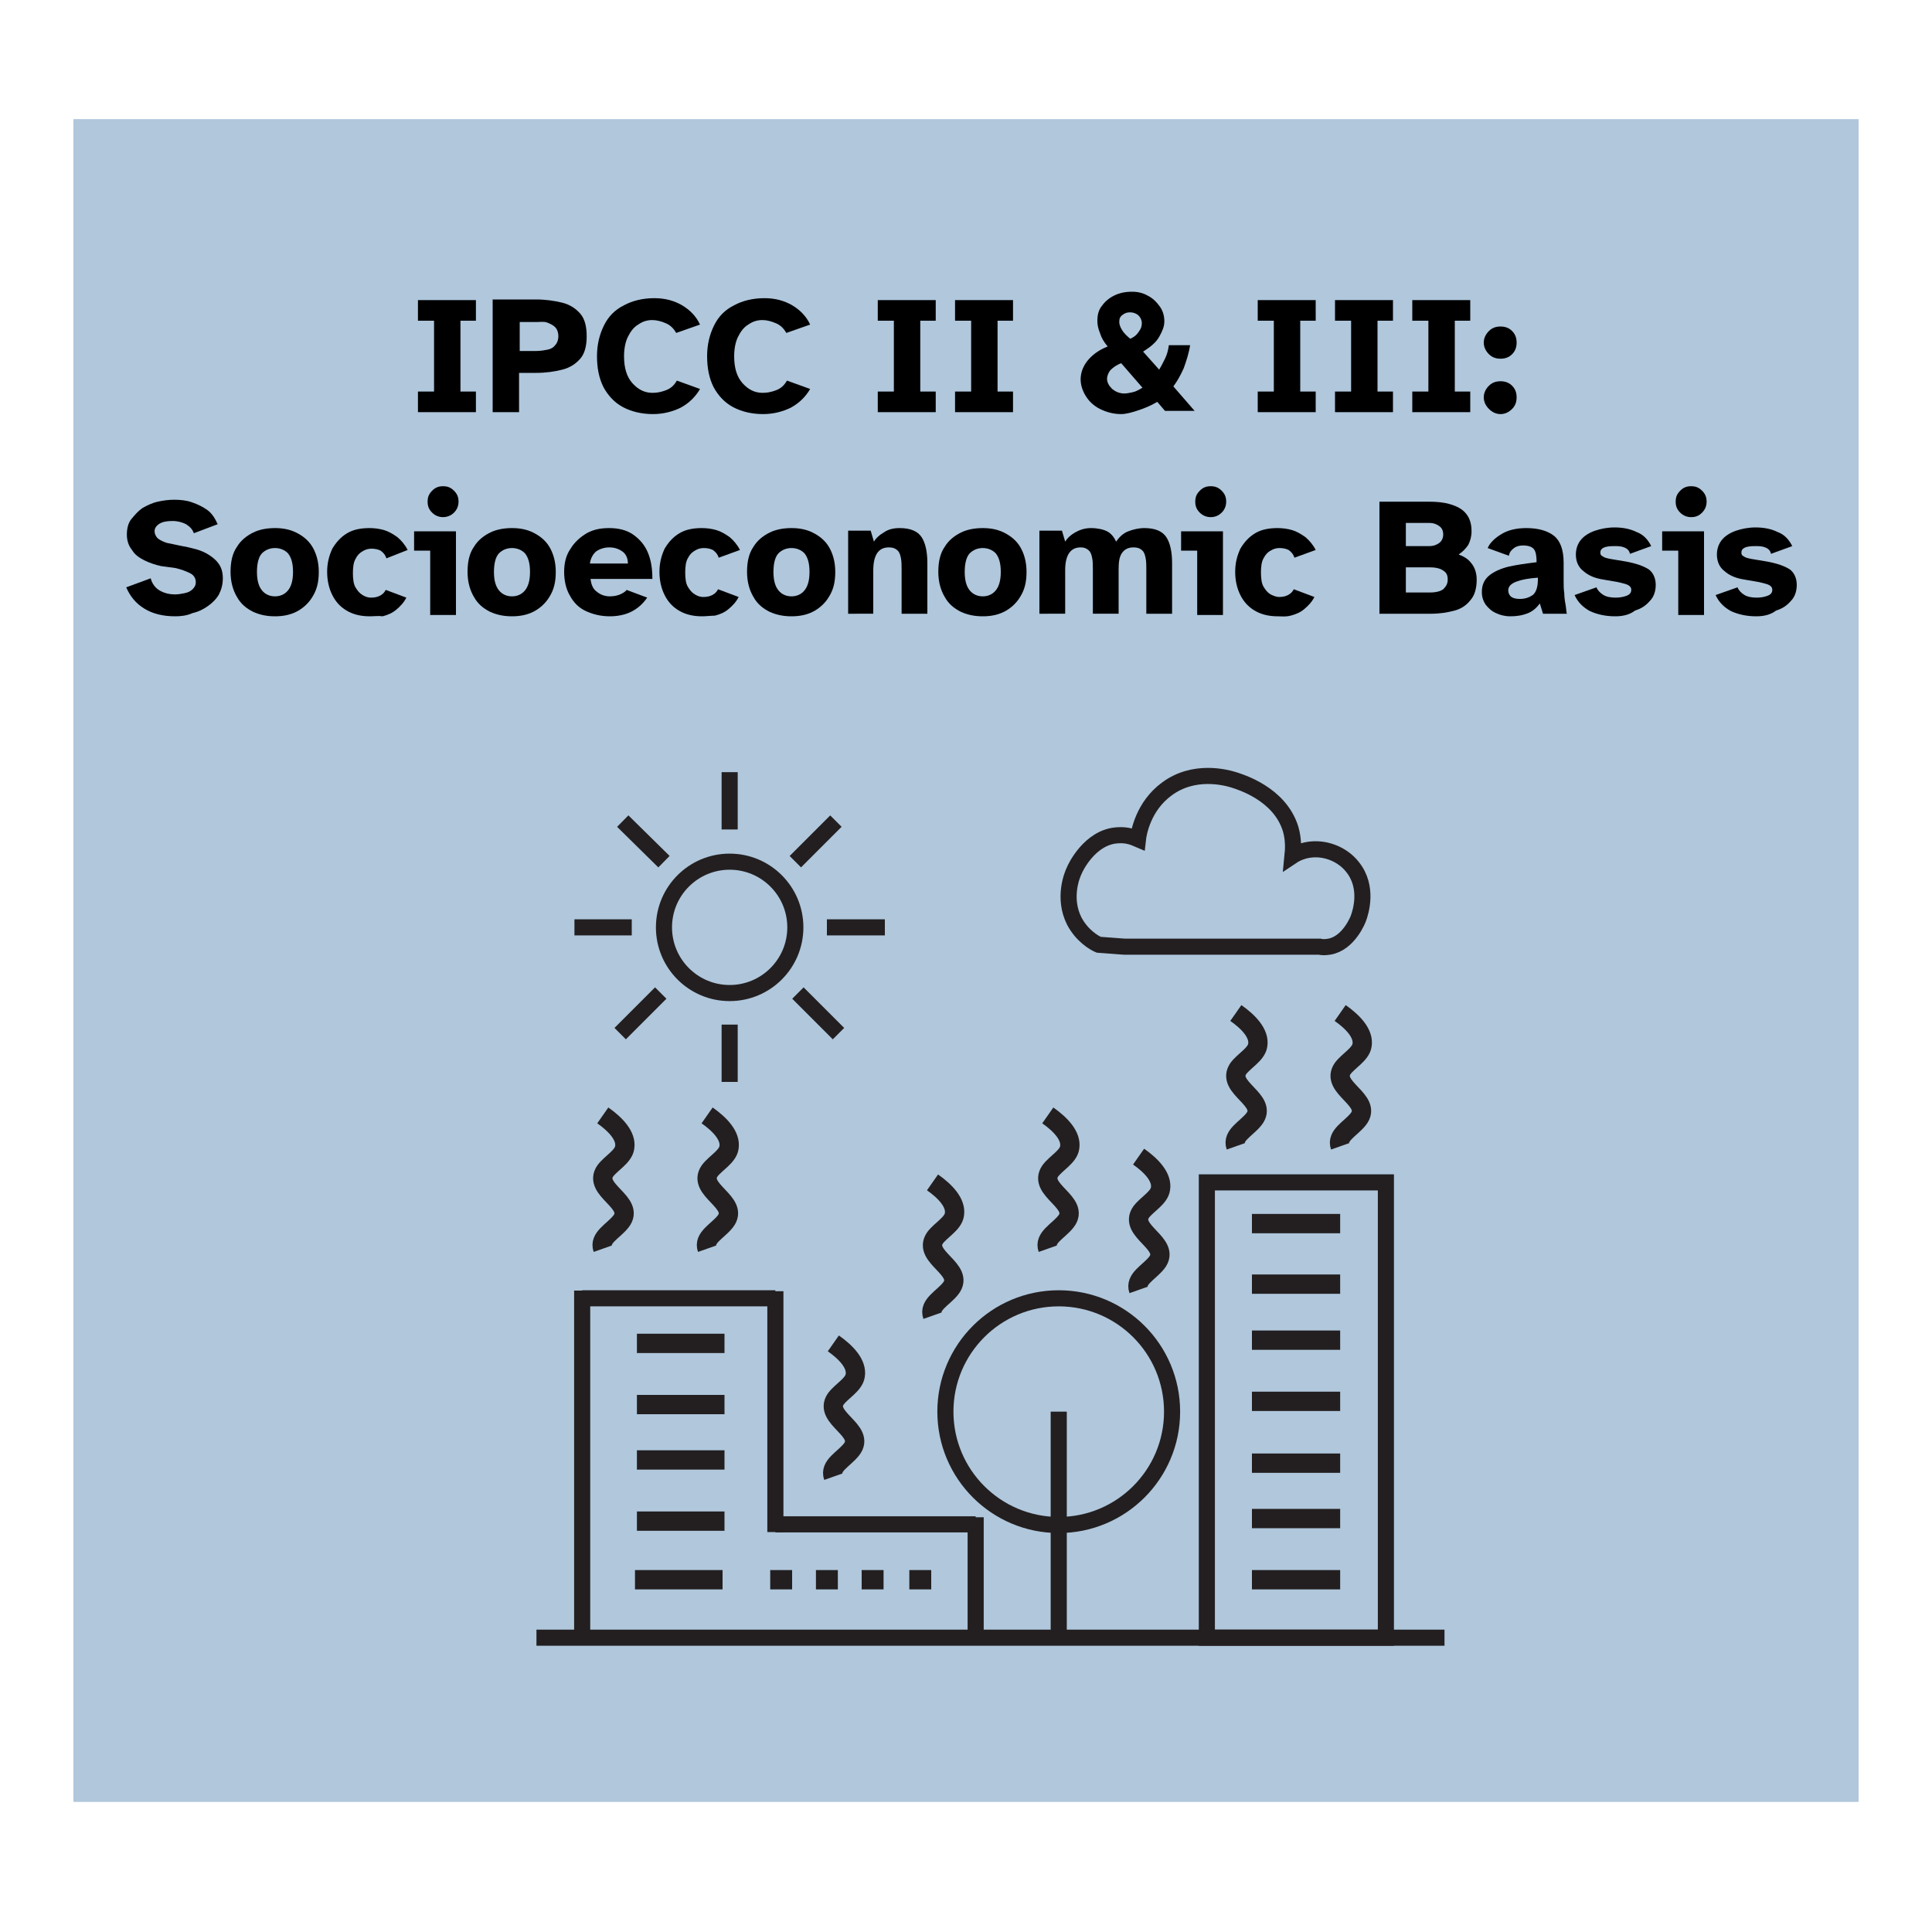 <?xml version="1.0" encoding="utf-8"?>
<!-- Generator: Adobe Illustrator 22.0.1, SVG Export Plug-In . SVG Version: 6.00 Build 0)  -->
<svg version="1.1" id="Layer_1" xmlns="http://www.w3.org/2000/svg" xmlns:xlink="http://www.w3.org/1999/xlink" x="0px" y="0px"
	 viewBox="0 0 300 300" style="enable-background:new 0 0 300 300;" xml:space="preserve">
<style type="text/css">
	.st0{fill:#B0C7DC;}
	.st1{enable-background:new    ;}
	.st2{fill:none;stroke:#231F20;stroke-width:2.5;stroke-miterlimit:10;}
	.st3{fill:none;stroke:#231F20;stroke-width:3;stroke-miterlimit:10;}
</style>
<rect x="11.4" y="18.5" class="st0" width="277.2" height="261.3"/>
<g>
	<g class="st1">
		<path d="M64.9,64v-3.2h2.5v-11h-2.5v-3.2h9v3.2h-2.4v11h2.4V64H64.9z"/>
		<path d="M76.5,64V46.5h6.7c1.5,0,2.9,0.2,4.1,0.5c1.2,0.3,2.1,0.9,2.8,1.7c0.7,0.8,1,2,1,3.5c0,1.5-0.3,2.7-1,3.5
			c-0.7,0.8-1.6,1.4-2.8,1.7c-1.2,0.3-2.5,0.5-4.1,0.5h-2.6V64H76.5z M80.6,54.5h2.7c0.6,0,1.2-0.1,1.7-0.2c0.5-0.1,0.9-0.3,1.2-0.7
			c0.3-0.3,0.5-0.8,0.5-1.4c0-0.6-0.2-1.1-0.5-1.4c-0.3-0.3-0.7-0.5-1.2-0.7S84,50,83.4,50h-2.7V54.5z"/>
		<path d="M101.4,64.3c-1.8,0-3.4-0.4-4.7-1.1c-1.3-0.7-2.3-1.8-3-3.1c-0.7-1.4-1-3-1-4.8c0-1.8,0.4-3.4,1.1-4.8
			c0.7-1.4,1.7-2.4,3.1-3.1c1.3-0.7,2.9-1.1,4.7-1.1c1.7,0,3.1,0.4,4.3,1.1s2.2,1.7,2.8,3l-3.7,1.3c-0.4-0.7-0.9-1.2-1.6-1.5
			c-0.7-0.3-1.4-0.5-2.1-0.5c-0.8,0-1.5,0.2-2.2,0.7c-0.7,0.4-1.2,1.1-1.6,1.9s-0.6,1.9-0.6,3c0,1.8,0.4,3.2,1.3,4.2
			s1.9,1.5,3.1,1.5c0.7,0,1.3-0.1,2.1-0.4s1.3-0.8,1.7-1.5l3.6,1.3c-0.7,1.2-1.7,2.2-3,2.9C104.5,63.9,103,64.3,101.4,64.3z"/>
		<path d="M118.5,64.3c-1.8,0-3.4-0.4-4.7-1.1c-1.3-0.7-2.3-1.8-3-3.1c-0.7-1.4-1-3-1-4.8c0-1.8,0.4-3.4,1.1-4.8
			c0.7-1.4,1.7-2.4,3.1-3.1c1.3-0.7,2.9-1.1,4.7-1.1c1.7,0,3.1,0.4,4.3,1.1s2.2,1.7,2.8,3l-3.7,1.3c-0.4-0.7-0.9-1.2-1.6-1.5
			c-0.7-0.3-1.4-0.5-2.1-0.5c-0.8,0-1.5,0.2-2.2,0.7c-0.7,0.4-1.2,1.1-1.6,1.9s-0.6,1.9-0.6,3c0,1.8,0.4,3.2,1.3,4.2
			s1.9,1.5,3.1,1.5c0.7,0,1.3-0.1,2.1-0.4s1.3-0.8,1.7-1.5l3.6,1.3c-0.7,1.2-1.7,2.2-3,2.9C121.6,63.9,120.1,64.3,118.5,64.3z"/>
		<path d="M136.3,64v-3.2h2.5v-11h-2.5v-3.2h9v3.2h-2.4v11h2.4V64H136.3z"/>
		<path d="M148.3,64v-3.2h2.5v-11h-2.5v-3.2h9v3.2h-2.4v11h2.4V64H148.3z"/>
		<path d="M174.1,64.3c-1.2,0-2.3-0.3-3.3-0.8c-1-0.5-1.7-1.2-2.2-2c-0.5-0.8-0.8-1.7-0.8-2.6c0-0.9,0.3-1.9,1-2.8
			c0.7-0.9,1.7-1.7,3.2-2.3c-0.6-0.7-1-1.4-1.2-2.1c-0.3-0.7-0.4-1.3-0.4-1.9c0-0.9,0.2-1.7,0.7-2.3c0.5-0.7,1.1-1.2,1.9-1.6
			s1.7-0.6,2.8-0.6c0.9,0,1.7,0.2,2.4,0.6c0.8,0.4,1.4,1,1.9,1.7s0.7,1.5,0.7,2.3c0,0.8-0.3,1.5-0.8,2.4s-1.4,1.6-2.5,2.3l2.5,2.8
			c0.3-0.5,0.6-1.1,0.9-1.7s0.5-1.3,0.6-2.1h3.3c-0.2,1.3-0.6,2.5-1,3.6c-0.5,1.1-1,2-1.6,2.8l3.3,3.8h-4.6l-1.2-1.4
			c-1,0.6-2,1-2.9,1.3S174.9,64.3,174.1,64.3z M174.6,61.1c0.4,0,0.8-0.1,1.3-0.2c0.5-0.1,1-0.4,1.5-0.7l-3.3-3.8
			c-0.8,0.3-1.3,0.7-1.7,1.1c-0.3,0.4-0.5,0.9-0.5,1.3c0,0.6,0.3,1.1,0.8,1.6C173.2,60.8,173.8,61.1,174.6,61.1z M175.5,52.6
			c0.7-0.3,1.1-0.7,1.4-1.2c0.3-0.4,0.4-0.8,0.4-1.2c0-0.5-0.2-0.9-0.5-1.2c-0.3-0.3-0.8-0.5-1.3-0.5c-0.5,0-0.8,0.1-1.2,0.4
			s-0.5,0.6-0.5,1.1c0,0.3,0.1,0.7,0.4,1.2S174.9,52.1,175.5,52.6z"/>
		<path d="M195.3,64v-3.2h2.5v-11h-2.5v-3.2h9v3.2h-2.4v11h2.4V64H195.3z"/>
		<path d="M207.3,64v-3.2h2.5v-11h-2.5v-3.2h9v3.2h-2.4v11h2.4V64H207.3z"/>
		<path d="M219.3,64v-3.2h2.5v-11h-2.5v-3.2h9v3.2h-2.4v11h2.4V64H219.3z"/>
		<path d="M233,55.7c-0.7,0-1.3-0.2-1.8-0.7s-0.8-1.1-0.8-1.8c0-0.7,0.3-1.3,0.8-1.8c0.5-0.5,1.1-0.7,1.8-0.7s1.3,0.2,1.8,0.7
			c0.5,0.5,0.7,1.1,0.7,1.8c0,0.7-0.2,1.3-0.7,1.8S233.7,55.7,233,55.7z M233,64.3c-0.7,0-1.3-0.3-1.8-0.8c-0.5-0.5-0.8-1.1-0.8-1.8
			c0-0.7,0.3-1.3,0.8-1.8c0.5-0.5,1.1-0.7,1.8-0.7s1.3,0.2,1.8,0.7c0.5,0.5,0.7,1.1,0.7,1.8c0,0.7-0.2,1.3-0.7,1.8
			C234.3,64,233.7,64.3,233,64.3z"/>
	</g>
	<g class="st1">
		<path d="M27.2,95.7c-1.9,0-3.5-0.4-4.8-1.2c-1.3-0.8-2.2-1.9-2.8-3.3l3.8-1.4c0.2,0.8,0.7,1.5,1.4,1.9s1.5,0.6,2.4,0.6
			c0.5,0,1-0.1,1.5-0.2s0.9-0.3,1.2-0.6c0.3-0.3,0.5-0.6,0.5-1.1c0-0.6-0.3-1.1-0.9-1.4c-0.6-0.3-1.4-0.6-2.3-0.8L25,87.9
			c-0.9-0.2-1.8-0.5-2.6-0.9c-0.8-0.4-1.5-0.9-1.9-1.6C20,84.8,19.7,84,19.7,83c0-0.9,0.2-1.8,0.7-2.4s1-1.2,1.7-1.7
			c0.7-0.4,1.5-0.8,2.4-1c0.9-0.2,1.7-0.3,2.6-0.3c0.9,0,1.9,0.1,2.7,0.4c0.9,0.3,1.7,0.7,2.4,1.2c0.7,0.5,1.2,1.3,1.6,2.2l-3.7,1.4
			c-0.2-0.6-0.6-1-1.2-1.4c-0.6-0.3-1.3-0.5-2.1-0.5c-0.8,0-1.5,0.1-2,0.4c-0.5,0.3-0.8,0.7-0.8,1.2c0,0.4,0.2,0.8,0.5,1.1
			c0.4,0.3,0.8,0.5,1.4,0.7l2.4,0.5c0.7,0.1,1.4,0.3,2.2,0.5c0.7,0.2,1.4,0.5,2,0.9c0.6,0.4,1.1,0.8,1.5,1.4s0.6,1.3,0.6,2.2
			c0,0.9-0.2,1.7-0.6,2.5c-0.4,0.7-1,1.3-1.7,1.8c-0.7,0.5-1.5,0.9-2.4,1.1C29,95.6,28.1,95.7,27.2,95.7z"/>
		<path d="M42.7,95.7c-1.2,0-2.3-0.2-3.4-0.7c-1-0.5-1.9-1.2-2.5-2.3c-0.6-1-1-2.3-1-3.9c0-1.6,0.3-2.9,1-3.9c0.6-1,1.5-1.7,2.5-2.2
			c1-0.5,2.2-0.7,3.4-0.7c1.2,0,2.3,0.2,3.3,0.7s1.9,1.2,2.5,2.2c0.6,1,1,2.3,1,3.9c0,1.6-0.3,2.8-1,3.9c-0.6,1-1.5,1.8-2.5,2.3
			C45,95.5,43.9,95.7,42.7,95.7z M42.7,92.6c0.8,0,1.5-0.3,2-0.9s0.8-1.5,0.8-2.9c0-1.4-0.3-2.3-0.8-2.9c-0.5-0.5-1.2-0.8-2-0.8
			c-0.8,0-1.5,0.3-2,0.8c-0.5,0.5-0.8,1.5-0.8,2.9c0,1.4,0.3,2.3,0.8,2.9C41.2,92.3,41.9,92.6,42.7,92.6z"/>
		<path d="M57.4,95.7c-1.4,0-2.6-0.3-3.6-0.9c-1-0.6-1.7-1.4-2.2-2.4s-0.8-2.2-0.8-3.6c0-1.4,0.3-2.5,0.8-3.6c0.6-1,1.3-1.8,2.3-2.4
			c1-0.6,2.2-0.8,3.5-0.8c0.7,0,1.5,0.1,2.2,0.3c0.7,0.2,1.4,0.6,2.1,1.1c0.6,0.5,1.2,1.2,1.6,2L60,86.7c-0.2-0.6-0.5-0.9-0.9-1.2
			c-0.4-0.2-0.9-0.3-1.4-0.3c-0.5,0-0.9,0.1-1.4,0.4s-0.8,0.6-1.1,1.2c-0.3,0.5-0.4,1.3-0.4,2.2c0,0.9,0.1,1.7,0.4,2.2
			s0.6,0.9,1.1,1.2s0.9,0.4,1.3,0.4c0.6,0,1-0.1,1.4-0.3c0.4-0.2,0.7-0.5,0.9-0.9l3.2,1.2c-0.4,0.8-1,1.4-1.6,1.9
			c-0.6,0.5-1.3,0.8-2.1,1C58.8,95.6,58.1,95.7,57.4,95.7z"/>
		<path d="M66.8,95.4v-9.9h-2.5v-3h6.5v13H66.8z M68.8,80.3c-0.6,0-1.2-0.2-1.7-0.7s-0.7-1-0.7-1.7c0-0.7,0.2-1.2,0.7-1.7
			s1-0.7,1.7-0.7c0.7,0,1.2,0.2,1.7,0.7c0.5,0.5,0.7,1,0.7,1.7c0,0.6-0.2,1.2-0.7,1.7C70.1,80,69.5,80.3,68.8,80.3z"/>
		<path d="M79.5,95.7c-1.2,0-2.3-0.2-3.4-0.7c-1-0.5-1.9-1.2-2.5-2.3c-0.6-1-1-2.3-1-3.9c0-1.6,0.3-2.9,1-3.9c0.6-1,1.5-1.7,2.5-2.2
			c1-0.5,2.2-0.7,3.4-0.7c1.2,0,2.3,0.2,3.3,0.7s1.9,1.2,2.5,2.2c0.6,1,1,2.3,1,3.9c0,1.6-0.3,2.8-1,3.9c-0.6,1-1.5,1.8-2.5,2.3
			C81.8,95.5,80.7,95.7,79.5,95.7z M79.5,92.6c0.8,0,1.5-0.3,2-0.9s0.8-1.5,0.8-2.9c0-1.4-0.3-2.3-0.8-2.9c-0.5-0.5-1.2-0.8-2-0.8
			c-0.8,0-1.5,0.3-2,0.8c-0.5,0.5-0.8,1.5-0.8,2.9c0,1.4,0.3,2.3,0.8,2.9C78,92.3,78.7,92.6,79.5,92.6z"/>
		<path d="M94.7,95.7c-1.4,0-2.6-0.3-3.7-0.8s-1.9-1.3-2.5-2.4c-0.6-1-0.9-2.3-0.9-3.7c0-1.4,0.3-2.6,1-3.6c0.6-1,1.5-1.8,2.5-2.4
			c1.1-0.6,2.2-0.8,3.5-0.8c1.4,0,2.7,0.3,3.7,1c1,0.7,1.8,1.6,2.3,2.8s0.7,2.5,0.7,4.1h-9.6c0.1,0.9,0.4,1.6,1,2
			c0.6,0.5,1.3,0.7,2,0.7c0.6,0,1.1-0.1,1.6-0.3c0.4-0.2,0.8-0.4,1-0.7l3.2,1.2c-0.7,1-1.5,1.7-2.5,2.2S95.8,95.7,94.7,95.7z
			 M91.6,87.5h5.9c0-0.8-0.3-1.5-0.9-1.9c-0.6-0.4-1.2-0.6-2-0.6c-0.7,0-1.4,0.2-2,0.6C92.1,86,91.7,86.7,91.6,87.5z"/>
		<path d="M109,95.7c-1.4,0-2.6-0.3-3.6-0.9c-1-0.6-1.7-1.4-2.2-2.4s-0.8-2.2-0.8-3.6c0-1.4,0.3-2.5,0.8-3.6c0.6-1,1.3-1.8,2.3-2.4
			c1-0.6,2.2-0.8,3.5-0.8c0.7,0,1.5,0.1,2.2,0.3c0.7,0.2,1.4,0.6,2.1,1.1c0.6,0.5,1.2,1.2,1.6,2l-3.3,1.2c-0.2-0.6-0.5-0.9-0.9-1.2
			c-0.4-0.2-0.9-0.3-1.4-0.3c-0.5,0-0.9,0.1-1.4,0.4s-0.8,0.6-1.1,1.2c-0.3,0.5-0.4,1.3-0.4,2.2c0,0.9,0.1,1.7,0.4,2.2
			s0.6,0.9,1.1,1.2s0.9,0.4,1.3,0.4c0.6,0,1-0.1,1.4-0.3c0.4-0.2,0.7-0.5,0.9-0.9l3.2,1.2c-0.4,0.8-1,1.4-1.6,1.9
			c-0.6,0.5-1.3,0.8-2.1,1C110.4,95.6,109.7,95.7,109,95.7z"/>
		<path d="M122.9,95.7c-1.2,0-2.3-0.2-3.4-0.7c-1-0.5-1.9-1.2-2.5-2.3c-0.6-1-1-2.3-1-3.9c0-1.6,0.3-2.9,1-3.9
			c0.6-1,1.5-1.7,2.5-2.2c1-0.5,2.2-0.7,3.4-0.7c1.2,0,2.3,0.2,3.3,0.7s1.9,1.2,2.5,2.2c0.6,1,1,2.3,1,3.9c0,1.6-0.3,2.8-1,3.9
			c-0.6,1-1.5,1.8-2.5,2.3C125.2,95.5,124.1,95.7,122.9,95.7z M122.9,92.6c0.8,0,1.5-0.3,2-0.9s0.8-1.5,0.8-2.9
			c0-1.4-0.3-2.3-0.8-2.9c-0.5-0.5-1.2-0.8-2-0.8c-0.8,0-1.5,0.3-2,0.8c-0.5,0.5-0.8,1.5-0.8,2.9c0,1.4,0.3,2.3,0.8,2.9
			C121.4,92.3,122.1,92.6,122.9,92.6z"/>
		<path d="M131.7,95.4v-13h3.5l0.5,1.7c0.3-0.5,0.8-1,1.5-1.4c0.7-0.5,1.5-0.7,2.5-0.7c1.7,0,2.8,0.5,3.4,1.4s0.9,2.3,0.9,4v7.9h-4
			v-6.9c0-0.6,0-1.2-0.1-1.7c-0.1-0.5-0.2-0.9-0.5-1.2c-0.3-0.3-0.7-0.5-1.4-0.5c-0.8,0-1.4,0.3-1.8,0.9s-0.6,1.5-0.6,2.7v6.7H131.7
			z"/>
		<path d="M152.6,95.7c-1.2,0-2.3-0.2-3.4-0.7c-1-0.5-1.9-1.2-2.5-2.3c-0.6-1-1-2.3-1-3.9c0-1.6,0.3-2.9,1-3.9
			c0.6-1,1.5-1.7,2.5-2.2s2.2-0.7,3.4-0.7c1.2,0,2.3,0.2,3.3,0.7s1.9,1.2,2.5,2.2c0.6,1,1,2.3,1,3.9c0,1.6-0.3,2.8-1,3.9
			c-0.6,1-1.5,1.8-2.5,2.3C154.9,95.5,153.8,95.7,152.6,95.7z M152.6,92.6c0.8,0,1.5-0.3,2-0.9c0.5-0.6,0.8-1.5,0.8-2.9
			c0-1.4-0.3-2.3-0.8-2.9c-0.5-0.5-1.2-0.8-2-0.8c-0.8,0-1.5,0.3-2,0.8c-0.5,0.5-0.8,1.5-0.8,2.9c0,1.4,0.3,2.3,0.8,2.9
			C151.1,92.3,151.8,92.6,152.6,92.6z"/>
		<path d="M161.4,95.4v-13h3.5l0.5,1.7c0.3-0.5,0.8-1,1.5-1.4s1.5-0.7,2.5-0.7c1,0,1.9,0.2,2.5,0.5s1.1,0.9,1.4,1.6
			c0.5-0.7,1.1-1.3,1.9-1.6s1.6-0.5,2.5-0.5c1.7,0,2.8,0.5,3.4,1.4s0.9,2.3,0.9,4v7.9h-4v-6.9c0-0.6,0-1.2-0.1-1.7
			c-0.1-0.5-0.2-0.9-0.5-1.2c-0.3-0.3-0.7-0.5-1.4-0.5c-0.8,0-1.4,0.3-1.8,0.9s-0.5,1.4-0.5,2.5v6.9h-4v-6.9c0-0.6,0-1.2-0.1-1.7
			c-0.1-0.5-0.2-0.9-0.5-1.2s-0.7-0.5-1.3-0.5c-0.8,0-1.4,0.3-1.8,0.9s-0.6,1.5-0.6,2.6v6.8H161.4z"/>
		<path d="M185.9,95.4v-9.9h-2.5v-3h6.5v13H185.9z M188,80.3c-0.6,0-1.2-0.2-1.7-0.7s-0.7-1-0.7-1.7c0-0.7,0.2-1.2,0.7-1.7
			s1-0.7,1.7-0.7c0.7,0,1.2,0.2,1.7,0.7s0.7,1,0.7,1.7c0,0.6-0.2,1.2-0.7,1.7S188.6,80.3,188,80.3z"/>
		<path d="M198.4,95.7c-1.4,0-2.6-0.3-3.6-0.9c-1-0.6-1.7-1.4-2.2-2.4c-0.5-1-0.8-2.2-0.8-3.6c0-1.4,0.3-2.5,0.8-3.6
			c0.6-1,1.3-1.8,2.3-2.4c1-0.6,2.2-0.8,3.5-0.8c0.7,0,1.5,0.1,2.2,0.3c0.7,0.2,1.4,0.6,2.1,1.1c0.6,0.5,1.2,1.2,1.6,2l-3.3,1.2
			c-0.2-0.6-0.5-0.9-0.9-1.2c-0.4-0.2-0.9-0.3-1.4-0.3c-0.5,0-0.9,0.1-1.4,0.4c-0.4,0.2-0.8,0.6-1.1,1.2c-0.3,0.5-0.4,1.3-0.4,2.2
			c0,0.9,0.1,1.7,0.4,2.2c0.3,0.5,0.6,0.9,1.1,1.2c0.4,0.2,0.9,0.4,1.3,0.4c0.6,0,1-0.1,1.4-0.3s0.7-0.5,0.9-0.9l3.2,1.2
			c-0.4,0.8-1,1.4-1.6,1.9c-0.6,0.5-1.3,0.8-2.1,1S199.1,95.7,198.4,95.7z"/>
		<path d="M214.2,95.4V77.9h7.6c1.3,0,2.4,0.1,3.4,0.4c1,0.3,1.8,0.7,2.4,1.4c0.6,0.7,0.9,1.6,0.9,2.8c0,0.8-0.2,1.5-0.5,2.1
			c-0.4,0.6-0.9,1.1-1.5,1.5c0.8,0.3,1.5,0.7,2,1.4c0.5,0.6,0.8,1.5,0.8,2.5c0,1.3-0.3,2.4-0.9,3.1c-0.6,0.8-1.4,1.4-2.5,1.7
			s-2.3,0.5-3.7,0.5H214.2z M218.3,84.8h3.6c0.7,0,1.2-0.2,1.6-0.5c0.4-0.3,0.6-0.8,0.6-1.3c0-0.6-0.2-1-0.6-1.3
			c-0.4-0.3-0.9-0.5-1.6-0.5h-3.6V84.8z M218.3,92h3.8c0.9,0,1.6-0.2,2-0.5c0.4-0.4,0.7-0.8,0.7-1.5s-0.2-1.1-0.7-1.4
			c-0.4-0.3-1.1-0.5-2-0.5h-3.8V92z"/>
		<path d="M234.5,95.7c-0.8,0-1.6-0.2-2.2-0.5c-0.7-0.3-1.2-0.8-1.6-1.3c-0.4-0.6-0.6-1.2-0.6-2c0-1.1,0.4-1.9,1.1-2.5
			c0.7-0.6,1.8-1.1,3-1.4c1.3-0.3,2.8-0.5,4.4-0.7c0-0.9-0.1-1.6-0.4-2s-0.9-0.6-1.7-0.6c-0.5,0-1,0.1-1.4,0.4
			c-0.4,0.3-0.7,0.6-0.8,1.2l-3.3-1.2c0.4-0.9,1.2-1.6,2.2-2.2c1-0.6,2.3-0.9,3.8-0.9c1.8,0,3.3,0.4,4.3,1.2c1,0.8,1.5,2.2,1.5,4.2
			v2.9c0,0.6,0,1.2,0.1,1.8c0,0.6,0.1,1.3,0.2,1.8s0.1,1.1,0.2,1.4h-3.7l-0.5-1.6c-0.5,0.7-1.1,1.2-1.8,1.5
			C236.3,95.6,235.4,95.7,234.5,95.7z M236,93c0.8,0,1.4-0.2,2-0.6c0.5-0.4,0.8-1.2,0.8-2.4v-0.3c-1.4,0.1-2.5,0.3-3.3,0.6
			s-1.3,0.7-1.3,1.4c0,0.4,0.2,0.8,0.5,1C235,92.9,235.4,93,236,93z"/>
		<path d="M250.8,95.7c-1.5,0-2.8-0.3-3.9-0.8c-1.1-0.6-1.9-1.4-2.4-2.5l3.4-1.2c0.2,0.5,0.6,0.9,1.1,1.2c0.5,0.3,1.2,0.4,1.9,0.4
			c0.6,0,1.2-0.1,1.7-0.3c0.5-0.2,0.7-0.5,0.7-0.9c0-0.3-0.1-0.5-0.4-0.7c-0.3-0.2-0.8-0.3-1.6-0.5L249,90c-1.3-0.2-2.3-0.6-3.1-1.3
			c-0.8-0.6-1.2-1.5-1.2-2.6c0-0.9,0.3-1.7,0.8-2.3s1.3-1.1,2.2-1.4c0.9-0.3,1.9-0.5,3-0.5c1.2,0,2.4,0.2,3.4,0.7
			c1.1,0.4,1.8,1.2,2.3,2.2l-3.3,1.2c-0.1-0.5-0.4-0.8-0.9-1c-0.5-0.2-1-0.2-1.6-0.2c-1.4,0-2.1,0.3-2.1,1c0,0.3,0.1,0.5,0.4,0.6
			c0.2,0.2,0.7,0.3,1.2,0.4l2.4,0.4c1.6,0.3,2.7,0.7,3.5,1.2c0.7,0.5,1.1,1.4,1.1,2.4c0,1-0.3,1.9-0.9,2.5c-0.6,0.7-1.3,1.2-2.3,1.5
			C253,95.5,251.9,95.7,250.8,95.7z"/>
		<path d="M260.6,95.4v-9.9h-2.5v-3h6.5v13H260.6z M262.6,80.3c-0.6,0-1.2-0.2-1.7-0.7s-0.7-1-0.7-1.7c0-0.7,0.2-1.2,0.7-1.7
			s1-0.7,1.7-0.7c0.7,0,1.2,0.2,1.7,0.7s0.7,1,0.7,1.7c0,0.6-0.2,1.2-0.7,1.7S263.3,80.3,262.6,80.3z"/>
		<path d="M272.7,95.7c-1.5,0-2.8-0.3-3.9-0.8c-1.1-0.6-1.9-1.4-2.4-2.5l3.4-1.2c0.2,0.5,0.6,0.9,1.1,1.2c0.5,0.3,1.2,0.4,1.9,0.4
			c0.6,0,1.2-0.1,1.7-0.3c0.5-0.2,0.7-0.5,0.7-0.9c0-0.3-0.1-0.5-0.4-0.7c-0.3-0.2-0.8-0.3-1.6-0.5l-2.3-0.4
			c-1.3-0.2-2.3-0.6-3.1-1.3c-0.8-0.6-1.2-1.5-1.2-2.6c0-0.9,0.3-1.7,0.8-2.3s1.3-1.1,2.2-1.4c0.9-0.3,1.9-0.5,3-0.5
			c1.2,0,2.4,0.2,3.4,0.7c1.1,0.4,1.8,1.2,2.3,2.2l-3.3,1.2c-0.1-0.5-0.4-0.8-0.9-1c-0.5-0.2-1-0.2-1.6-0.2c-1.4,0-2.1,0.3-2.1,1
			c0,0.3,0.1,0.5,0.4,0.6c0.2,0.2,0.7,0.3,1.2,0.4l2.4,0.4c1.6,0.3,2.7,0.7,3.5,1.2c0.7,0.5,1.1,1.4,1.1,2.4c0,1-0.3,1.9-0.9,2.5
			c-0.6,0.7-1.3,1.2-2.3,1.5C274.9,95.5,273.8,95.7,272.7,95.7z"/>
	</g>
</g>
<circle class="st2" cx="164.4" cy="219.2" r="17.6"/>
<line class="st2" x1="90.4" y1="201.6" x2="120.4" y2="201.6"/>
<line class="st2" x1="90.4" y1="254.6" x2="90.4" y2="200.4"/>
<line class="st2" x1="120.4" y1="236.7" x2="151.5" y2="236.7"/>
<line class="st2" x1="151.5" y1="254.3" x2="151.5" y2="235.6"/>
<line class="st2" x1="120.4" y1="200.5" x2="120.4" y2="237.9"/>
<line class="st2" x1="164.4" y1="219.2" x2="164.4" y2="254.3"/>
<line class="st2" x1="83.3" y1="254.3" x2="224.3" y2="254.3"/>
<path class="st2" d="M174.6,147h26.1h4.2c0.4,0.1,0.9,0.1,1.5,0c3-0.5,4.5-4.2,4.6-4.6c0.2-0.6,1.6-4.6-1-7.8
	c-1.5-1.9-4-2.9-6.3-2.7c-1.3,0.1-2.4,0.6-3,1c0.1-1,0.2-2.5-0.3-4.2c-1.7-5.5-7.9-7.3-8.8-7.6c-1.3-0.4-6.2-1.7-10.4,1.4
	c-3.7,2.7-4.4,6.9-4.5,7.8c-0.7-0.3-1.7-0.7-3.1-0.6c-4.4,0.2-6.7,5.2-6.8,5.5c-0.3,0.6-1.8,4.2,0,7.8c1.2,2.3,3.1,3.4,3.8,3.7
	L174.6,147z"/>
<rect x="187.4" y="183.6" class="st2" width="27.8" height="70.7"/>
<circle class="st2" cx="113.3" cy="144" r="10.2"/>
<line class="st2" x1="113.3" y1="128.8" x2="113.3" y2="119.9"/>
<line class="st2" x1="113.3" y1="168" x2="113.3" y2="159.1"/>
<line class="st2" x1="137.4" y1="144" x2="128.4" y2="144"/>
<line class="st2" x1="129.8" y1="127.5" x2="123.5" y2="133.8"/>
<line class="st2" x1="130.2" y1="160.5" x2="123.9" y2="154.2"/>
<line class="st2" x1="89.2" y1="144" x2="98.1" y2="144"/>
<line class="st2" x1="96.7" y1="127.5" x2="103.1" y2="133.8"/>
<line class="st2" x1="96.3" y1="160.5" x2="102.6" y2="154.2"/>
<g>
	<path class="st3" d="M93.6,173.2c2,1.4,3.7,3.2,3.4,5c-0.2,1.4-2.1,2.4-3,3.6c-2.1,3,4.8,4.9,2.4,7.9c-1.2,1.5-3.4,2.5-2.8,4.2"/>
</g>
<g>
	<path class="st3" d="M109.8,173.2c2,1.4,3.7,3.2,3.4,5c-0.2,1.4-2.1,2.4-3,3.6c-2.1,3,4.8,4.9,2.4,7.9c-1.2,1.5-3.4,2.5-2.8,4.2"/>
</g>
<g>
	<path class="st3" d="M191.9,157.3c2,1.4,3.7,3.2,3.4,5c-0.2,1.4-2.1,2.4-3,3.6c-2.1,3,4.8,4.9,2.4,7.9c-1.2,1.5-3.4,2.5-2.8,4.2"/>
</g>
<g>
	<path class="st3" d="M208.1,157.3c2,1.4,3.7,3.2,3.4,5c-0.2,1.4-2.1,2.4-3,3.6c-2.1,3,4.8,4.9,2.4,7.9c-1.2,1.5-3.4,2.5-2.8,4.2"/>
</g>
<g>
	<path class="st3" d="M144.8,183.6c2,1.4,3.7,3.2,3.4,5c-0.2,1.4-2.1,2.4-3,3.6c-2.1,3,4.8,4.9,2.4,7.9c-1.2,1.5-3.4,2.5-2.8,4.2"/>
</g>
<g>
	<path class="st3" d="M176.8,179.6c2,1.4,3.7,3.2,3.4,5c-0.2,1.4-2.1,2.4-3,3.6c-2.1,3,4.8,4.9,2.4,7.9c-1.2,1.5-3.4,2.5-2.8,4.2"/>
</g>
<g>
	<path class="st3" d="M162.7,173.2c2,1.4,3.7,3.2,3.4,5c-0.2,1.4-2.1,2.4-3,3.6c-2.1,3,4.8,4.9,2.4,7.9c-1.2,1.5-3.4,2.5-2.8,4.2"/>
</g>
<g>
	<path class="st3" d="M129.4,208.6c2,1.4,3.7,3.2,3.4,5c-0.2,1.4-2.1,2.4-3,3.6c-2.1,3,4.8,4.9,2.4,7.9c-1.2,1.5-3.4,2.5-2.8,4.2"/>
</g>
<line class="st3" x1="98.9" y1="208.6" x2="112.5" y2="208.6"/>
<line class="st3" x1="98.9" y1="218.1" x2="112.5" y2="218.1"/>
<line class="st3" x1="98.9" y1="226.7" x2="112.5" y2="226.7"/>
<line class="st3" x1="98.9" y1="236.2" x2="112.5" y2="236.2"/>
<line class="st3" x1="194.4" y1="190" x2="208.1" y2="190"/>
<line class="st3" x1="194.4" y1="199.4" x2="208.1" y2="199.4"/>
<line class="st3" x1="194.4" y1="208.1" x2="208.1" y2="208.1"/>
<line class="st3" x1="194.4" y1="217.6" x2="208.1" y2="217.6"/>
<line class="st3" x1="98.6" y1="245.3" x2="112.2" y2="245.3"/>
<line class="st3" x1="119.6" y1="245.3" x2="123" y2="245.3"/>
<line class="st3" x1="194.4" y1="227.2" x2="208.1" y2="227.2"/>
<line class="st3" x1="194.4" y1="235.8" x2="208.1" y2="235.8"/>
<line class="st3" x1="194.4" y1="245.3" x2="208.1" y2="245.3"/>
<line class="st3" x1="126.7" y1="245.3" x2="130.1" y2="245.3"/>
<line class="st3" x1="133.8" y1="245.3" x2="137.2" y2="245.3"/>
<line class="st3" x1="141.2" y1="245.3" x2="144.6" y2="245.3"/>
</svg>
